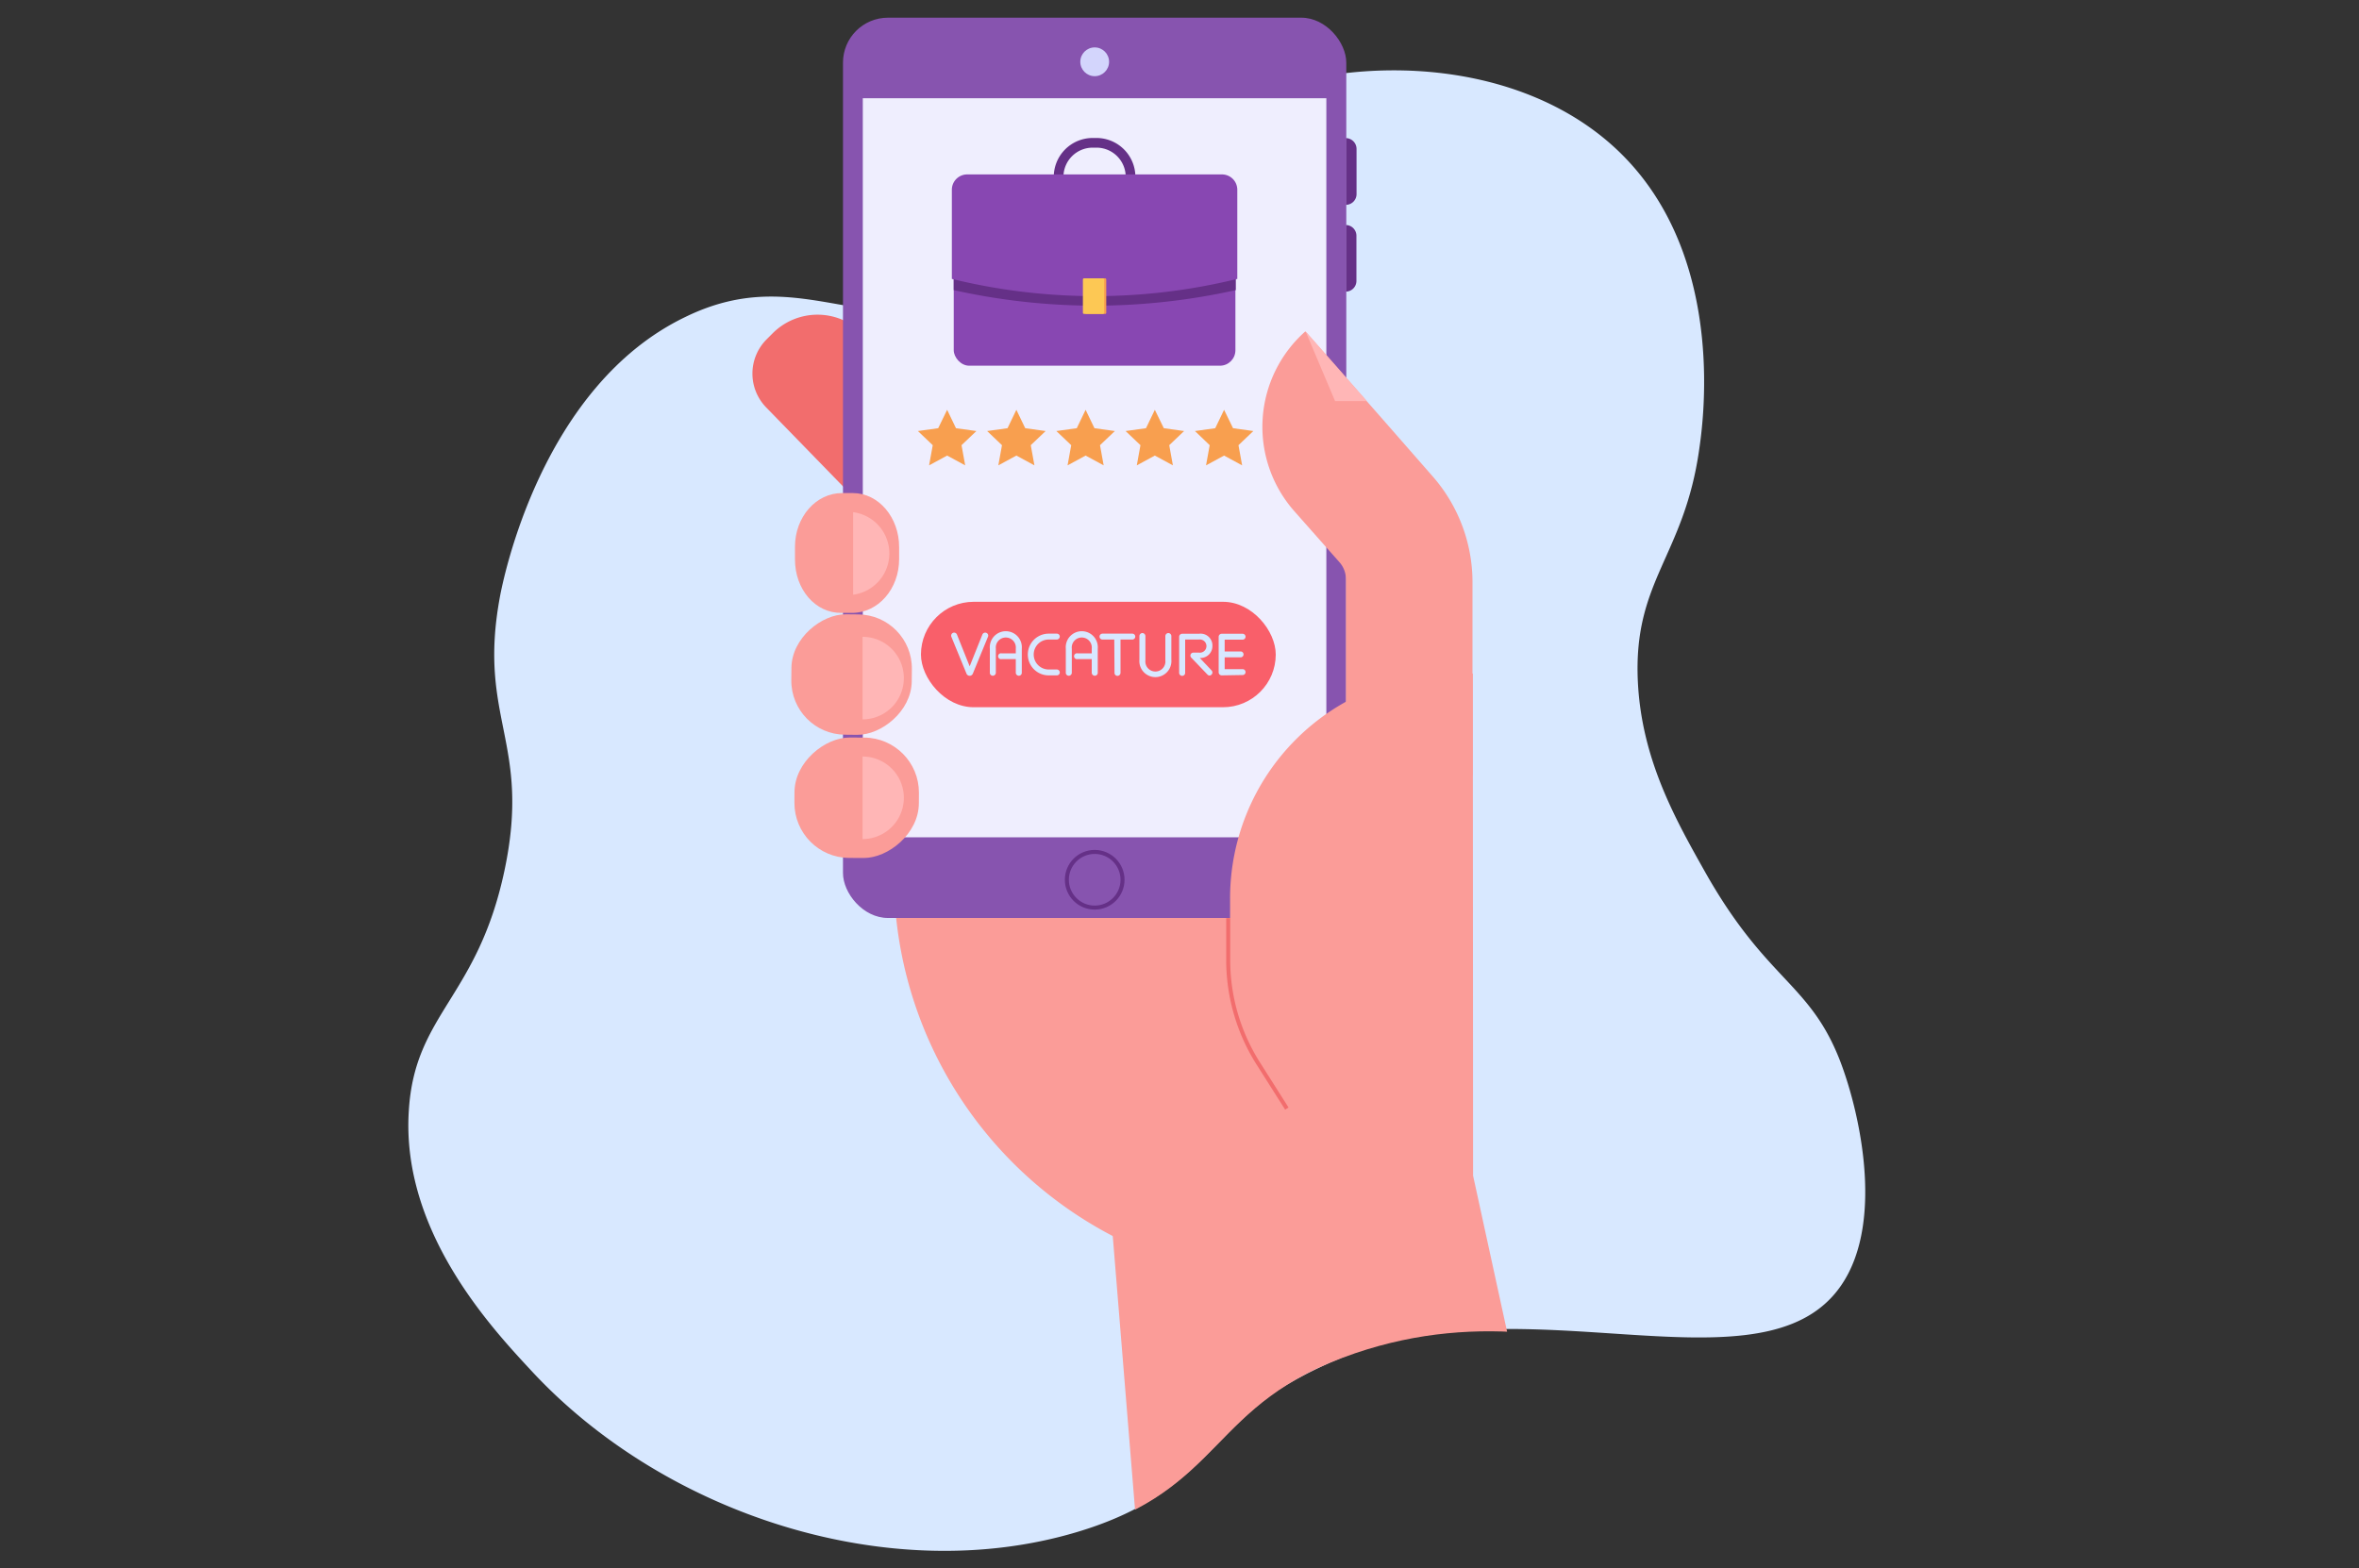<svg id="Laag_1" data-name="Laag 1" xmlns="http://www.w3.org/2000/svg" xmlns:xlink="http://www.w3.org/1999/xlink" viewBox="0 0 200 133"><rect x="0" y="0" width="200" height="133" fill="#333333" stroke="none"/><defs><style>.cls-1,.cls-10,.cls-11{fill:none;}.cls-2{fill:#d8e8ff;}.cls-3{clip-path:url(#clip-path);}.cls-4{fill:#fb9c98;}.cls-5{fill:#653087;}.cls-6{fill:#f26d6d;}.cls-7{fill:#8754af;}.cls-8{fill:#efeefe;}.cls-9{fill:#d3d5fc;}.cls-10{stroke:#653087;}.cls-10,.cls-11{stroke-miterlimit:10;stroke-width:0.34px;}.cls-11{stroke:#f26d6d;}.cls-12{fill:#ffb6b6;}.cls-13{fill:#f95f6a;}.cls-14{fill:#f89f4f;}.cls-15{fill:#8847b2;}.cls-16{fill:#fdc854;}</style><clipPath id="clip-path"><path class="cls-1" d="M45,116.18c-3.37-3.63-11-11.81-10.34-22,.5-8.26,5.84-9.57,8.12-20.41s-2.31-12.81-.4-23.14c.28-1.52,3.53-17.87,15.7-23.74C68.21,21.93,73.75,29.63,85.38,25c10.66-4.29,9.14-12,19.53-16.42,11.07-4.7,24.57-.89,33.36,5.32.64.46,12.76,9.3,15.73,24.86,2.05,10.72-2.58,12.44-.82,24.33s6.86,13,9.88,26c1.69,7.3,5,21.46-1.41,27.36-8.76,8.09-25.29-9-46.76-1.7-12.54,4.26-10.87,11.43-23.61,15.23C75.34,134.67,56.24,128.36,45,116.18Z"/></clipPath></defs><path class="cls-2" d="M45,116.18c-3.37-3.63-11-11.81-10.34-22,.5-8.26,5.84-9.57,8.12-20.41s-2.31-12.81-.4-23.14c.28-1.52,3.53-17.87,15.7-23.74C68.21,21.93,73.75,29.63,85.38,25c10.66-4.29,9.14-12,19.53-16.42s25.31-3.61,33.36,5.32,6.07,22.24,5.8,24.15c-1.28,9.16-5.62,11.16-5.21,19.75.32,6.59,3.18,11.66,5.69,16.12,5.23,9.28,8.85,9.37,11.44,16,1.79,4.63,4.13,15.11-.82,20.21-7.22,7.45-25.68-.92-40.28,4.56a35,35,0,0,0-6.46,3.13c-6,4.09-7.18,9.13-17.15,12.1C75.34,134.67,56.24,128.36,45,116.18Z"/><g class="cls-3"><path class="cls-4" d="M103.14,75.54h0c9.22-2.55,16.59,3,19.15,12.22L132,132.31l-35.42,0L93.72,97.17C91.17,88,93.93,78.1,103.14,75.54Z"/></g><path class="cls-5" d="M114.1,17.37h0V11.71h0a.92.92,0,0,1,.91.92v3.83A.91.91,0,0,1,114.1,17.37Z"/><path class="cls-5" d="M114.1,24.73h0V19.08h0A.91.91,0,0,1,115,20v3.83A.91.91,0,0,1,114.1,24.73Z"/><path class="cls-6" d="M65,28.77l.51-.51a5.37,5.37,0,0,1,7.6,0L75,30.18A4.1,4.1,0,0,1,75,36l-1.39,7.44L65,34.59A4.11,4.11,0,0,1,65,28.77Z"/><path class="cls-4" d="M110.07,108.71h0a14.08,14.08,0,0,0,14.15-14l.19-33.65L75.86,60.8,75.79,74A34.48,34.48,0,0,0,110.07,108.71Z"/><rect class="cls-7" x="71.46" y="1.5" width="42.67" height="76.34" rx="3.81" transform="translate(185.6 79.34) rotate(180)"/><rect class="cls-8" x="73.15" y="8.34" width="39.3" height="62.67" transform="translate(185.6 79.34) rotate(180)"/><circle class="cls-9" cx="92.81" cy="5.24" r="1.22"/><circle class="cls-10" cx="92.81" cy="74.6" r="2.36"/><rect class="cls-4" x="67.52" y="62.37" width="10.21" height="10.55" rx="4.66" transform="translate(140.68 -4.6) rotate(90.32)"/><rect class="cls-4" x="67.41" y="52.34" width="10.21" height="10.21" rx="4.58" transform="matrix(-0.01, 1, -1, -0.01, 130.37, -14.74)"/><path class="cls-4" d="M104.29,57.12h5.24a15.35,15.35,0,0,1,15.35,15.35v8.14a19.06,19.06,0,0,1-19.06,19.06h-1.53a0,0,0,0,1,0,0V57.12A0,0,0,0,1,104.29,57.12Z" transform="translate(229.21 156.73) rotate(179.97)"/><path class="cls-11" d="M104.13,77.85V81.6a16.41,16.41,0,0,0,2.51,8.52L109.1,94"/><path class="cls-12" d="M73.13,54a3.5,3.5,0,0,1,0,7Z"/><path class="cls-12" d="M73.13,64.15a3.49,3.49,0,1,1,0,7Z"/><path class="cls-4" d="M67.4,47.42V46.37c0-2.54,1.79-4.57,4-4.56h.91c2.18,0,3.93,2.07,3.92,4.6v1c0,2.53-1.78,4.57-4,4.56h-.9C69.15,52,67.39,50,67.4,47.42Z"/><path class="cls-12" d="M72.33,43.43a3.53,3.53,0,0,1,0,7Z"/><rect class="cls-13" x="78.08" y="51.03" width="30.08" height="8.94" rx="4.47"/><path class="cls-4" d="M110.67,28.1h0l6.58,7.48,4.21,4.81a13.61,13.61,0,0,1,3.38,9V65.73H114.11V49.12a2.18,2.18,0,0,0-.56-1.46l-3.83-4.33A10.81,10.81,0,0,1,110.67,28.1Z"/><polygon class="cls-12" points="110.69 28.1 113.19 34.01 115.89 34.01 110.69 28.1"/><polygon class="cls-14" points="80.3 34.75 81.05 36.31 82.78 36.55 81.52 37.75 81.83 39.46 80.3 38.63 78.77 39.46 79.08 37.75 77.82 36.55 79.54 36.31 80.3 34.75"/><polygon class="cls-14" points="86.17 34.75 86.92 36.31 88.65 36.55 87.39 37.75 87.7 39.46 86.17 38.63 84.64 39.46 84.95 37.75 83.69 36.55 85.42 36.31 86.17 34.75"/><polygon class="cls-14" points="92.04 34.75 92.79 36.31 94.52 36.55 93.26 37.75 93.57 39.46 92.04 38.63 90.51 39.46 90.82 37.75 89.56 36.55 91.29 36.31 92.04 34.75"/><polygon class="cls-14" points="97.91 34.75 98.67 36.31 100.39 36.55 99.13 37.75 99.44 39.46 97.91 38.63 96.38 39.46 96.69 37.75 95.43 36.55 97.16 36.31 97.91 34.75"/><polygon class="cls-14" points="103.78 34.75 104.54 36.31 106.26 36.55 105 37.75 105.31 39.46 103.78 38.63 102.25 39.46 102.56 37.75 101.31 36.55 103.03 36.31 103.78 34.75"/><path class="cls-5" d="M90.16,15a2.48,2.48,0,0,1,2.48-2.48H93A2.48,2.48,0,0,1,95.44,15a.79.79,0,0,0,.36.12.8.8,0,0,0,.46-.12h0a3.3,3.3,0,0,0-3.3-3.3h-.32a3.3,3.3,0,0,0-3.3,3.3.71.71,0,0,0,.39.12A.82.82,0,0,0,90.16,15Z"/><rect class="cls-15" x="80.86" y="15.89" width="23.88" height="15.12" rx="1.31"/><path class="cls-5" d="M80.86,24.6a55,55,0,0,0,12,1.32,55.19,55.19,0,0,0,11.91-1.32V15.89H80.86Z"/><path class="cls-15" d="M104.9,23.65h0a50.6,50.6,0,0,1-12.07,1.46A51,51,0,0,1,80.7,23.65h0V16.09a1.3,1.3,0,0,1,1.3-1.3h21.6a1.3,1.3,0,0,1,1.3,1.3Z"/><path class="cls-14" d="M92.09,26.62h1.6a.1.1,0,0,0,.1-.1V23.7a.1.1,0,0,0-.1-.1h-1.6a.11.11,0,0,0-.1.1v2.82A.11.11,0,0,0,92.09,26.62Z"/><path class="cls-16" d="M91.91,26.62h1.6a.11.11,0,0,0,.1-.1V23.7a.11.11,0,0,0-.1-.1h-1.6a.1.1,0,0,0-.1.1v2.82A.1.1,0,0,0,91.91,26.62Z"/><path class="cls-2" d="M80.66,54a.26.26,0,0,1,.14-.34.26.26,0,0,1,.33.14l1.08,2.7,1.08-2.7a.26.26,0,0,1,.33-.14.25.25,0,0,1,.14.34l-1.28,3.12a.29.29,0,0,1-.54,0Z"/><path class="cls-2" d="M86.12,55.89h-1.2a.25.25,0,1,1,0-.49h1.2V55a.85.85,0,1,0-1.69,0v2.05a.26.26,0,0,1-.26.25.25.25,0,0,1-.25-.25V55a1.36,1.36,0,1,1,2.71,0v2.05a.25.25,0,0,1-.25.25.26.26,0,0,1-.26-.25Z"/><path class="cls-2" d="M88.91,57.27a1.77,1.77,0,1,1,0-3.54h.69a.25.25,0,0,1,.25.24.26.26,0,0,1-.25.26h-.69a1.27,1.27,0,1,0,0,2.54h.69a.25.25,0,0,1,.25.25.25.25,0,0,1-.25.25Z"/><path class="cls-2" d="M92.56,55.89h-1.2a.25.25,0,1,1,0-.49h1.2V55a.85.85,0,1,0-1.69,0v2.05a.26.26,0,0,1-.26.25.25.25,0,0,1-.25-.25V55a1.36,1.36,0,1,1,2.71,0v2.05a.25.25,0,0,1-.25.25.26.26,0,0,1-.26-.25Z"/><path class="cls-2" d="M94.47,54.23h-1a.25.25,0,0,1,0-.5H96a.25.25,0,0,1,0,.5H95v2.83a.26.26,0,0,1-.26.25.25.25,0,0,1-.25-.25Z"/><path class="cls-2" d="M98.8,53.94a.26.26,0,0,1,.26-.26.26.26,0,0,1,.25.26v2a1.36,1.36,0,1,1-2.71,0v-2a.26.26,0,0,1,.25-.26.26.26,0,0,1,.26.26V56a.85.85,0,1,0,1.69,0Z"/><path class="cls-2" d="M101,55.77a.25.25,0,0,1,.18-.43h.47a.56.56,0,1,0,0-1.11h-1.17v2.83a.25.25,0,0,1-.25.25.26.26,0,0,1-.26-.25V54a.26.26,0,0,1,.26-.26h1.42a1,1,0,0,1,1.14,1.05,1,1,0,0,1-1.07,1l1,1.06a.25.25,0,0,1,0,.35.23.23,0,0,1-.35,0Z"/><path class="cls-2" d="M103.58,57.27a.26.26,0,0,1-.26-.26V54a.26.26,0,0,1,.26-.26h1.77a.25.25,0,0,1,0,.5h-1.52v1h1.35a.25.25,0,0,1,0,.5h-1.35v1h1.52a.25.25,0,0,1,0,.5Z"/></svg>